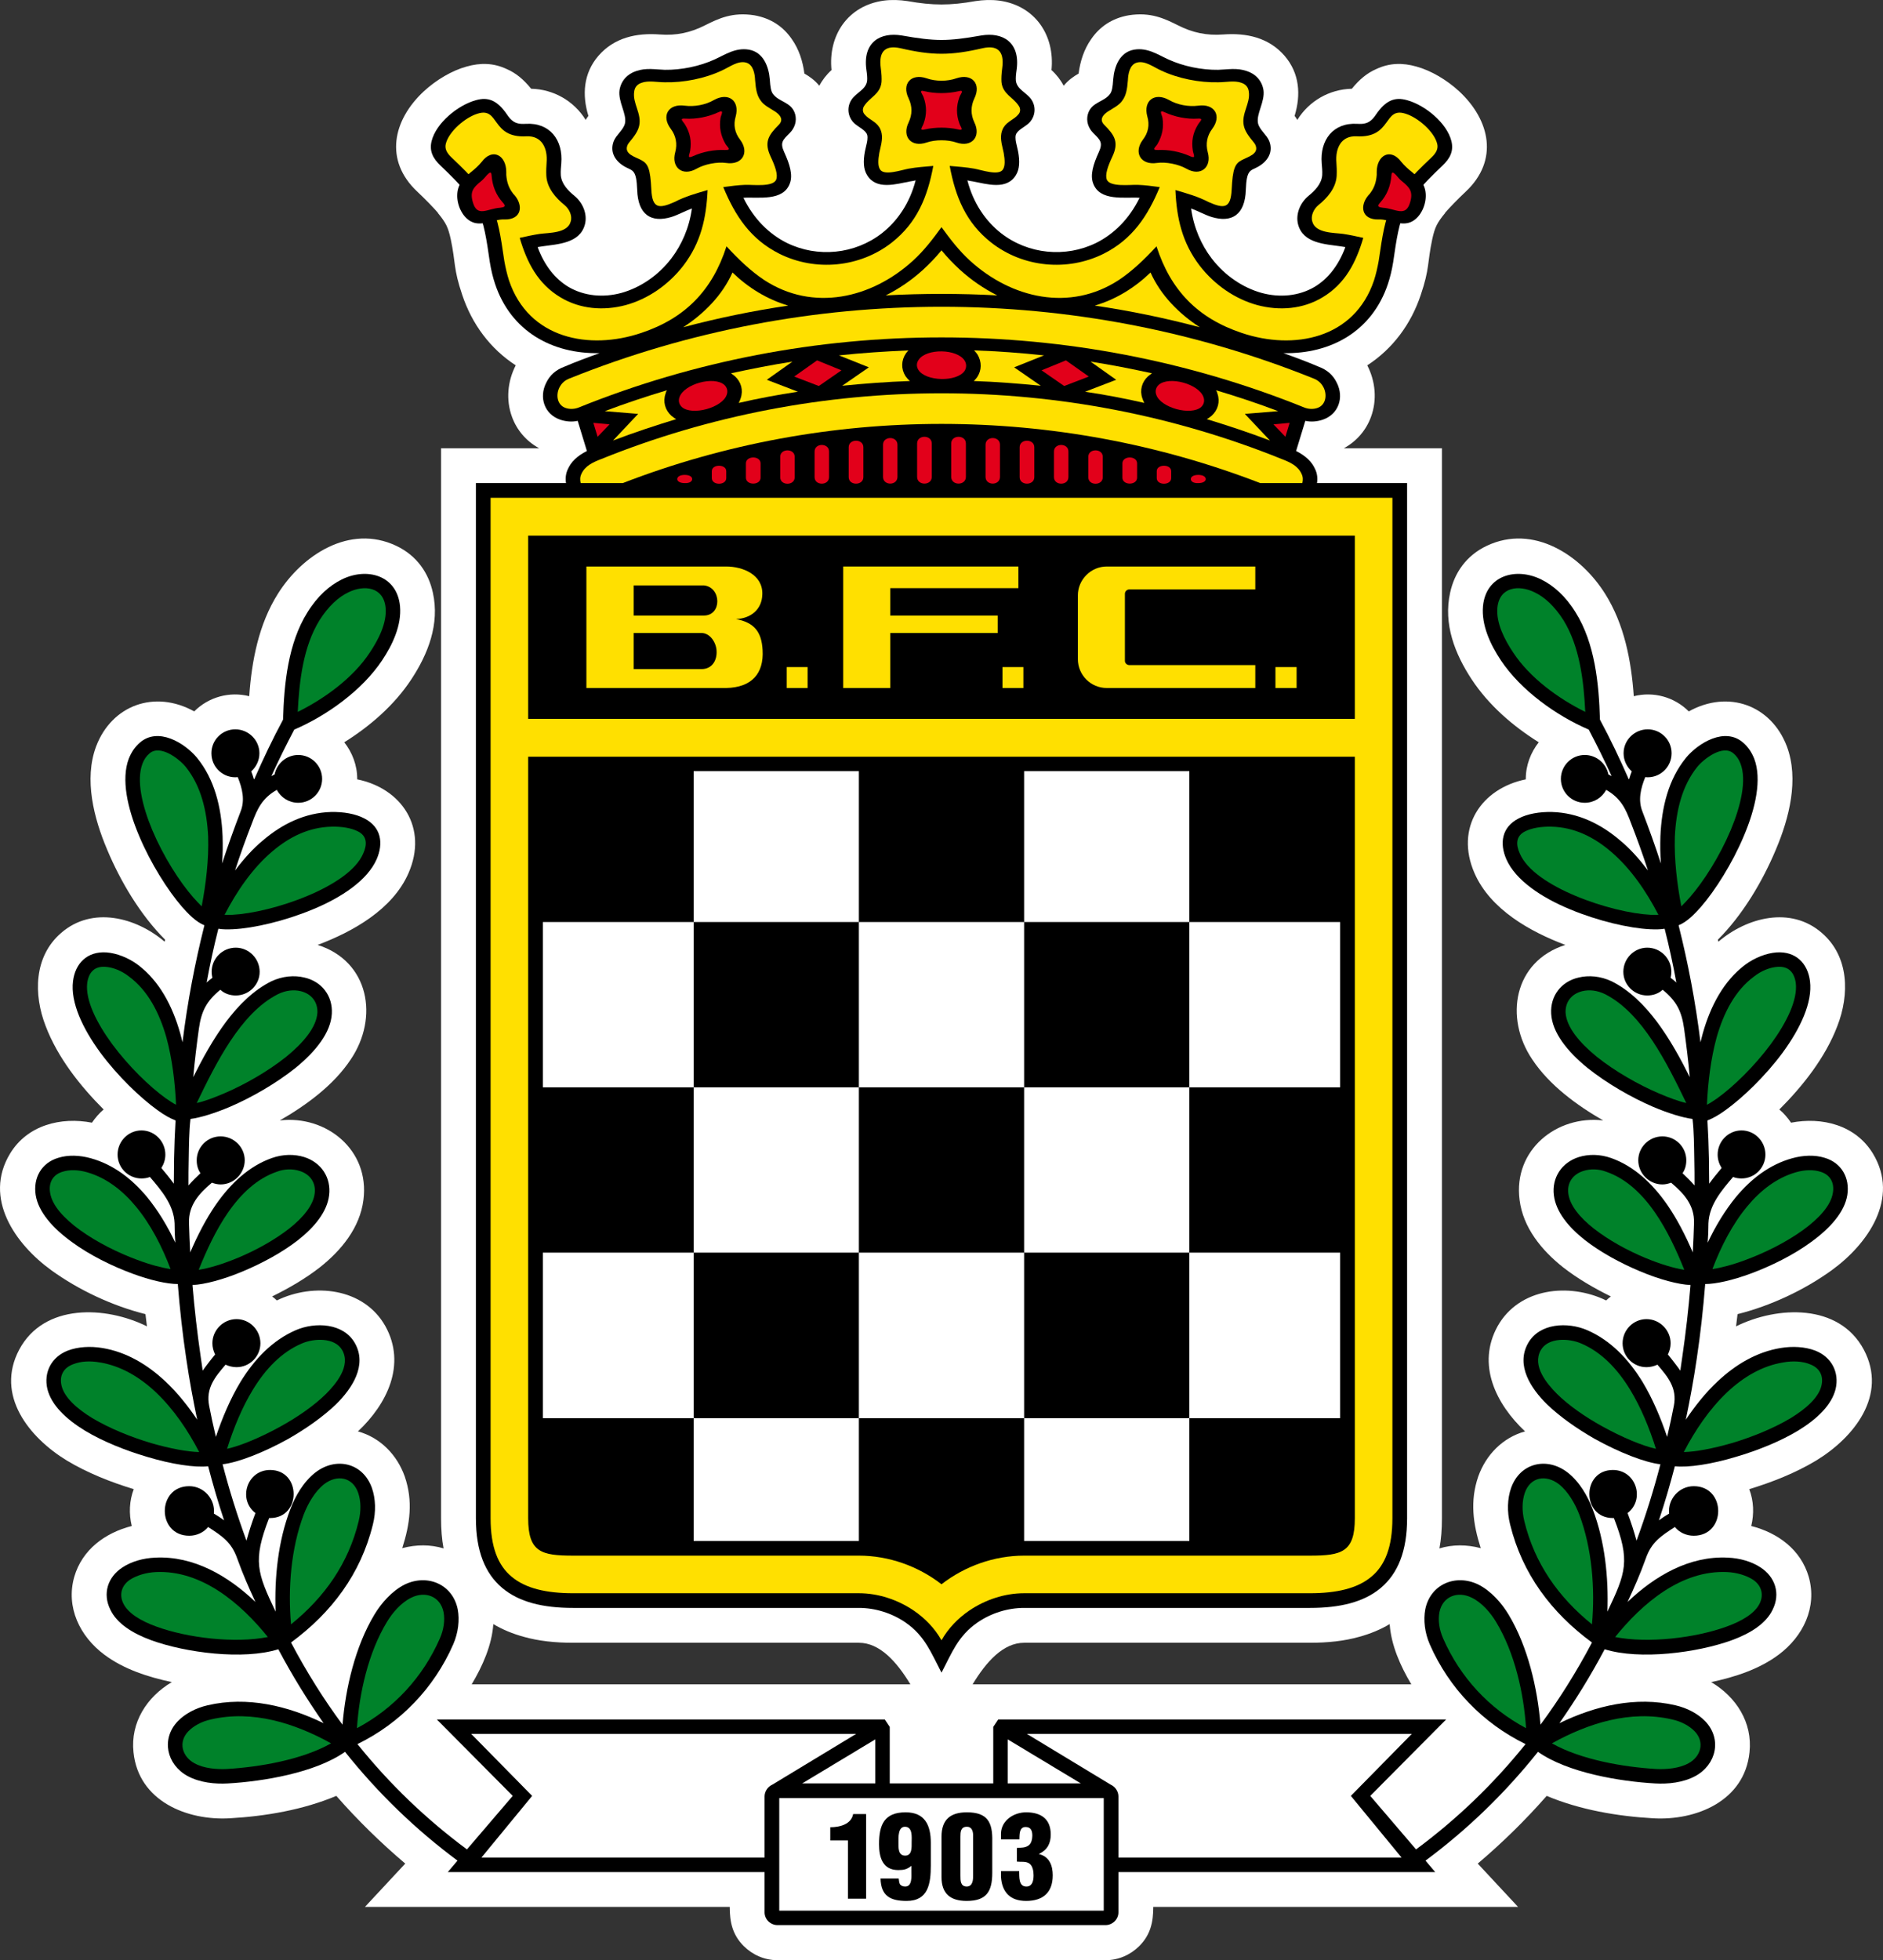 <?xml version="1.0" encoding="utf-8"?>
<!-- Generator: Adobe Illustrator 13.0.2, SVG Export Plug-In . SVG Version: 6.00 Build 14948)  -->
<!DOCTYPE svg PUBLIC "-//W3C//DTD SVG 1.0//EN" "http://www.w3.org/TR/2001/REC-SVG-20010904/DTD/svg10.dtd">
<svg version="1.0" id="Ebene_1" xmlns="http://www.w3.org/2000/svg" xmlns:xlink="http://www.w3.org/1999/xlink" x="0px" y="0px"
	 width="544.822px" height="566.889px" viewBox="0 0 544.822 566.889" enable-background="new 0 0 544.822 566.889"
	 xml:space="preserve">
<rect x="0" y="0" width="544.822" height="566.889" fill="#333333" stroke="none"/>
<path fill="#FFFFFF" d="M224.963,566.889c-3.816,0-7.272-1.584-9.792-4.104c-3.24-3.24-4.032-6.912-4.032-11.304H105.587
	l11.664-12.528c-7.128-6.048-13.824-12.6-19.944-19.584c-9.576,4.032-20.52,5.904-30.816,6.48
	c-12.384,0.72-26.424-4.968-27.864-19.08c-0.936-8.64,3.888-16.056,11.088-20.304c-6.768-1.44-13.824-3.672-19.512-7.92
	c-7.056-5.256-11.232-13.68-8.712-22.536c2.304-7.92,9-12.744,16.632-14.688c-0.864-3.528-0.72-7.272,0.576-10.656
	c-6.624-2.016-13.392-4.68-19.368-8.28c-10.872-6.624-20.808-18.864-13.752-32.112c7.2-13.392,24.984-12.6,36.936-6.696
	c-0.144-1.224-0.288-2.376-0.432-3.528c-9.504-2.376-19.224-6.912-27.216-12.672c-10.44-7.56-19.8-20.808-11.952-33.768
	c5.04-8.28,14.76-10.656,23.688-8.928c0.936-1.368,2.088-2.736,3.384-3.816c-6.84-6.84-13.32-15.048-16.776-24.12
	c-3.528-9.072-3.456-20.088,4.464-26.928c9-7.848,21.672-4.536,29.952,2.52c0.072-0.144,0.072-0.36,0.144-0.576
	c-7.128-7.128-12.888-16.776-16.776-26.064c-3.816-9-6.768-20.304-3.168-29.88c4.536-11.88,16.92-16.416,28.368-10.08
	c4.176-4.176,10.224-5.832,15.912-4.392c0.72-10.224,2.736-20.808,8.28-29.592c6.984-11.16,20.736-20.304,34.272-13.896
	c6.048,2.88,9.36,7.92,10.584,13.536c2.016,9.072-1.368,17.712-6.264,25.128s-11.88,13.464-19.368,18.144
	c2.304,2.952,3.744,6.624,3.744,10.584c0,0.072,0,0.144,0,0.144c12.816,2.592,20.592,13.968,14.832,27.144
	c-4.608,10.512-16.128,16.92-26.28,20.736c14.976,4.752,17.712,21.096,9.576,33.12c-4.968,7.488-12.888,13.248-20.52,17.64
	c13.392-1.584,26.064,8.496,24.192,22.968c-1.008,8.064-6.408,14.616-12.6,19.512c-4.248,3.312-9,6.048-13.824,8.424
	c0.504,0.36,0.936,0.72,1.368,1.152c10.656-5.184,25.128-3.672,31.392,7.416c6.192,11.16,0.432,22.608-7.92,30.456
	c6.48,1.8,11.304,6.768,13.536,13.032c2.448,7.128,1.512,13.752-0.72,20.736c4.032-1.08,8.208-1.08,11.952,0.072
	c-0.504-2.664-0.72-5.544-0.72-8.712V129.634h28.368c-3.816-2.088-6.48-5.328-7.848-9.072c-1.8-4.896-1.296-10.296,1.08-14.904
	c-7.416-4.824-12.672-11.952-15.48-20.376c-2.592-7.632-1.872-9.288-3.312-16.056c-0.36-1.656-0.72-2.952-1.296-4.104
	c-0.504-1.008-1.296-2.16-2.448-3.528h0.072c-1.512-1.728-3.456-3.744-6.12-6.264c-9.432-8.928-7.056-20.52,2.016-28.944
	c3.6-3.312,8.136-5.976,12.312-7.128c4.032-1.152,7.848-1.08,11.664,0.72c2.664,1.152,4.896,3.024,7.056,5.688
	c6.48,0.144,12.384,3.528,15.768,9c0.288-0.432,0.504-0.792,0.792-1.152c-1.872-6.12-1.44-12.312,2.88-17.352
	c4.608-5.328,11.088-6.696,17.784-6.192c4.752,0.36,8.856-0.504,13.104-2.664c3.888-1.944,7.92-3.888,14.256-2.88
	c4.896,0.864,8.424,3.384,10.8,6.84c2.16,3.024,3.24,6.624,3.672,10.008c1.512,0.864,3.024,1.944,4.32,3.528
	c0.864-1.656,2.088-3.24,3.528-4.536c-1.008-10.008,4.68-18.648,15.12-20.088c2.232-0.288,4.608-0.216,6.912,0.144
	c7.272,1.296,12.312,1.296,19.584,0c2.304-0.36,4.68-0.432,6.912-0.144c10.44,1.44,16.128,10.08,15.12,20.088
	c1.44,1.296,2.664,2.88,3.528,4.536c1.296-1.584,2.808-2.664,4.32-3.528c0.432-3.384,1.512-6.984,3.672-10.008
	c2.376-3.456,5.904-5.976,10.8-6.84c6.336-1.008,10.368,0.936,14.256,2.88c4.248,2.16,8.352,3.024,13.104,2.664
	c6.696-0.504,13.176,0.864,17.784,6.192c4.32,5.04,4.752,11.232,2.88,17.352c0.288,0.36,0.504,0.72,0.792,1.152
	c3.384-5.472,9.288-8.856,15.768-9c2.16-2.664,4.392-4.536,7.056-5.688c3.816-1.8,7.632-1.872,11.664-0.72
	c4.176,1.152,8.712,3.816,12.312,7.128c9.072,8.424,11.448,20.016,2.016,28.944c-2.664,2.52-4.608,4.536-6.12,6.264h0.072
	c-1.152,1.368-1.944,2.52-2.448,3.528c-0.576,1.152-0.936,2.448-1.296,4.104c-1.44,6.768-0.72,8.424-3.312,16.056
	c-2.808,8.424-8.064,15.552-15.48,20.376c2.376,4.608,2.88,10.008,1.08,14.904c-1.368,3.744-4.032,6.984-7.848,9.072h28.368V439.09
	c0,3.168-0.216,6.048-0.72,8.712c3.744-1.152,7.92-1.152,11.952-0.072c-2.232-6.984-3.168-13.608-0.72-20.736
	c2.232-6.264,7.056-11.232,13.536-13.032c-8.352-7.848-14.112-19.296-7.92-30.456c6.264-11.088,20.736-12.6,31.392-7.416
	c0.432-0.432,0.864-0.792,1.368-1.152c-4.824-2.376-9.576-5.112-13.824-8.424c-6.192-4.896-11.592-11.448-12.6-19.512
	c-1.872-14.472,10.8-24.552,24.192-22.968c-7.632-4.392-15.552-10.152-20.52-17.64c-8.136-12.024-5.4-28.368,9.576-33.12
	c-10.152-3.816-21.672-10.224-26.28-20.736c-5.76-13.176,2.016-24.552,14.832-27.144c0,0,0-0.072,0-0.144
	c0-3.96,1.44-7.632,3.744-10.584c-7.488-4.68-14.472-10.728-19.368-18.144s-8.28-16.056-6.264-25.128
	c1.224-5.616,4.536-10.656,10.584-13.536c13.536-6.408,27.288,2.736,34.272,13.896c5.544,8.784,7.56,19.368,8.28,29.592
	c5.688-1.44,11.736,0.216,15.912,4.392c11.448-6.336,23.832-1.8,28.368,10.08c3.6,9.576,0.648,20.88-3.168,29.88
	c-3.888,9.288-9.648,18.936-16.776,26.064c0.072,0.216,0.072,0.432,0.144,0.576c8.28-7.056,20.952-10.368,29.952-2.52
	c7.92,6.84,7.992,17.856,4.464,26.928c-3.456,9.072-9.936,17.28-16.776,24.12c1.296,1.08,2.448,2.448,3.384,3.816
	c8.928-1.728,18.648,0.648,23.688,8.928c7.848,12.96-1.512,26.208-11.952,33.768c-7.992,5.76-17.712,10.296-27.216,12.672
	c-0.144,1.152-0.288,2.304-0.432,3.528c11.952-5.904,29.736-6.696,36.936,6.696c7.056,13.248-2.88,25.488-13.752,32.112
	c-5.976,3.6-12.744,6.264-19.368,8.28c1.296,3.384,1.44,7.128,0.576,10.656c7.632,1.944,14.328,6.768,16.632,14.688
	c2.52,8.856-1.656,17.28-8.712,22.536c-5.688,4.248-12.744,6.48-19.512,7.92c7.2,4.248,12.024,11.664,11.088,20.304
	c-1.44,14.112-15.48,19.8-27.864,19.08c-10.296-0.576-21.24-2.448-30.816-6.48c-6.12,6.984-12.816,13.536-19.944,19.584
	l11.664,12.528H333.683c0,4.392-0.792,8.064-4.032,11.304c-2.52,2.52-5.976,4.104-9.792,4.104H224.963L224.963,566.889z
	 M142.739,469.69c-0.432,6.12-3.096,12.096-6.264,17.424h126.936c-3.96-6.552-8.856-12.024-14.904-12.024h-82.728
	c-5.184,0-9.936-0.504-14.256-1.728C148.355,472.498,145.403,471.274,142.739,469.69L142.739,469.69z M281.411,487.114h126.936
	c-3.168-5.328-5.832-11.304-6.264-17.424c-2.664,1.584-5.616,2.808-8.784,3.672c-4.32,1.224-9.072,1.728-14.256,1.728h-82.728
	C290.267,475.09,285.371,480.562,281.411,487.114z"/>
<path d="M257.435,515.77v-16.344l-1.44-2.16h-129.6l21.96,22.104l-13.248,15.48c-11.664-8.64-22.248-18.72-31.68-30.456
	c12.384-6.048,22.176-16.2,27.72-28.872c1.44-3.312,1.872-6.984,1.296-10.08c-1.44-7.272-8.784-10.368-15.336-7.2
	c-3.744,1.872-6.84,5.472-8.784,8.712c-5.544,9.216-8.352,21.24-9.216,31.824c-5.4-7.272-10.368-15.192-14.904-23.76
	c11.736-8.64,20.16-19.8,23.688-34.128c0.936-3.744,0.792-7.488-0.288-10.584c-2.592-7.272-10.368-9.072-16.344-4.464
	c-3.456,2.664-5.904,6.984-7.272,10.656c-3.528,9.216-4.608,19.728-4.248,29.592c-5.328-11.232-6.696-14.688-1.872-27.072
	c0.072,0,0.144,0,0.288,0c9.072,0,9.072-13.896,0-13.896c-6.768,0-9.36,8.568-4.248,12.456c-1.008,2.664-1.872,5.328-2.592,7.992
	c-2.664-7.272-4.968-14.616-6.912-22.104c4.464-0.504,11.88-3.384,19.008-7.344c5.04-2.88,10.008-6.336,13.824-10.008
	c4.608-4.536,9.072-11.232,5.472-17.64c-3.312-5.904-11.52-6.192-17.064-3.816c-6.84,2.952-12.024,8.424-16.056,14.976
	c-2.952,4.896-5.256,10.368-7.128,15.912c-0.72-3.024-1.368-5.976-1.944-9c-1.008-5.112,1.728-8.352,4.752-11.88
	c0.936,0.432,2.016,0.72,3.168,0.72c3.816,0,6.912-3.096,6.912-6.912c0-3.816-3.096-6.984-6.912-6.984s-6.984,3.168-6.984,6.984
	c0,1.152,0.288,2.232,0.792,3.24c-0.648,0.792-1.296,1.584-1.944,2.448c-0.576,0.72-1.08,1.44-1.656,2.232
	c-0.216-1.368-0.36-2.736-0.576-4.032c-1.008-6.912-1.8-13.824-2.376-20.736c3.456-0.144,9-1.584,14.76-4.032
	c5.472-2.304,11.232-5.4,15.84-9c4.824-3.816,8.352-8.208,8.928-12.888c0.648-5.112-2.232-9.504-7.2-11.088
	c-2.808-0.864-6.12-0.864-9.36,0.288c-6.552,2.304-11.88,7.272-16.2,13.464c-2.88,4.176-5.328,8.928-7.416,13.824
	c-0.144-2.808-0.288-5.616-0.36-8.496c-0.144-5.184,2.88-8.496,6.624-11.664c0.792,0.288,1.656,0.504,2.52,0.504
	c3.816,0,6.984-3.168,6.984-6.984c0-3.816-3.168-6.912-6.984-6.912c-3.816,0-6.912,3.096-6.912,6.912c0,1.44,0.36,2.664,1.08,3.744
	c-1.224,1.152-2.376,2.304-3.456,3.528c0-2.592,0-5.184,0.072-7.776c0.072-3.816,0.072-7.704,0.504-11.448
	c2.808-0.36,7.056-1.656,11.448-3.528c6.192-2.664,13.248-6.696,18.936-11.232c5.832-4.752,10.224-10.224,10.512-15.696
	c0.288-5.112-2.88-9.288-7.92-10.44c-2.952-0.72-6.336-0.432-9.576,1.08c-10.224,5.112-17.208,16.92-22.608,27.72
	c0.432-4.752,1.008-9.432,1.656-14.112c0.72-5.04,2.232-7.92,6.192-11.16c1.152,1.08,2.736,1.656,4.464,1.656
	c3.816,0,6.912-3.096,6.912-6.84c0-3.816-3.096-6.984-6.912-6.984c-3.888,0-6.984,3.168-6.984,6.984
	c0,0.576,0.072,1.152,0.216,1.728c-0.576,0.432-1.152,0.864-1.656,1.368c0.936-5.184,2.088-10.44,3.384-15.552
	c1.224,0.216,2.664,0.216,4.248,0.144c5.976-0.288,14.976-2.376,23.112-5.76c8.352-3.456,15.768-8.424,18.432-14.472
	c2.016-4.608,1.368-9.288-3.528-11.808c-2.592-1.368-6.12-1.944-9.648-1.872c-7.56,0.216-14.184,3.456-19.8,8.28
	c-2.952,2.448-5.544,5.4-7.992,8.64c1.512-4.68,3.168-9.216,4.896-13.68c1.584-4.248,2.952-7.2,7.2-9.648
	c1.152,2.232,3.528,3.744,6.192,3.744c3.816,0,6.912-3.096,6.912-6.912s-3.096-6.912-6.912-6.912c-3.384,0-6.192,2.448-6.84,5.616
	c-0.288,0.144-0.576,0.288-0.936,0.504c2.088-4.608,4.32-9.072,6.624-13.464c9.432-4.032,19.656-11.376,25.416-20.016
	c3.024-4.536,5.688-10.152,5.184-15.696c-0.864-8.928-9.576-11.304-16.848-7.704c-3.528,1.728-7.056,4.824-9.936,9.504
	c-5.616,8.928-6.768,20.736-7.056,31.032c-3.024,5.616-5.76,11.376-8.352,17.28c-0.072-0.072-0.072-0.144-0.144-0.216
	c-0.216-0.72-0.432-1.44-0.72-2.088c1.44-1.296,2.376-3.168,2.376-5.256c0-3.816-3.168-6.912-6.984-6.912
	c-3.816,0-6.912,3.096-6.912,6.912c0,4.176,3.6,7.344,7.632,6.912c1.296,3.24,2.16,6.624,0.792,10.008
	c-1.872,4.896-3.672,9.864-5.328,14.976c0.216-2.664,0.216-5.328,0.144-7.92c-0.36-8.352-2.304-16.416-7.416-22.68
	c-3.6-4.32-11.232-8.928-16.488-4.392c-1.512,1.296-2.52,2.88-3.24,4.68c-2.232,5.904-0.432,14.256,3.024,22.392
	c3.312,7.848,8.208,15.624,12.384,20.448c1.656,1.872,4.032,4.392,6.48,5.328c-2.736,10.872-4.896,22.104-6.336,33.84
	c-0.216-0.864-0.432-1.728-0.648-2.52c-2.232-7.92-5.976-15.12-12.24-19.872c-2.808-2.088-6.192-3.384-9.144-3.6
	c-5.544-0.36-9,3.168-9.648,8.28c-0.792,6.192,2.808,13.752,7.92,20.736c4.968,6.696,11.448,12.96,16.56,16.632
	c1.872,1.368,3.672,2.376,5.184,2.952c-0.216,3.6-0.36,7.272-0.432,10.944c0,2.448-0.072,4.896-0.072,7.344
	c-1.152-1.584-2.376-3.096-3.6-4.536c0.72-1.152,1.152-2.448,1.152-3.888c0-3.816-3.096-6.984-6.912-6.984
	c-3.816,0-6.912,3.168-6.912,6.984s3.096,6.912,6.912,6.912c0.864,0,1.728-0.144,2.448-0.432c3.312,3.888,6.912,8.064,7.128,13.392
	c0,1.872,0.072,3.744,0.216,5.616c-2.232-4.752-4.968-9.288-8.208-13.248c-4.392-5.256-9.72-9.36-16.2-11.16
	c-3.312-0.936-6.696-1.008-9.432-0.144c-4.896,1.44-7.344,5.832-6.552,10.8c0.792,4.896,4.968,9.576,10.44,13.536
	c5.184,3.816,11.664,6.984,17.496,9.144c5.256,1.944,10.08,3.024,13.176,3.024c0.576,7.2,1.368,14.4,2.448,21.6
	c0.864,5.904,1.944,11.808,3.168,17.64c-2.664-3.96-5.688-7.776-9.144-11.016c-5.184-4.896-11.304-8.568-18.288-9.72
	c-3.528-0.576-7.056-0.36-9.936,0.72c-4.752,1.8-7.128,6.264-5.976,11.16c1.152,4.608,5.328,8.64,10.872,12.024
	c5.256,3.168,11.808,5.76,17.928,7.56c7.128,2.16,13.896,3.168,17.712,2.736c1.368,5.256,2.88,10.44,4.608,15.624
	c-1.008-0.72-1.944-1.368-2.952-1.944c0.432-4.176-2.88-7.92-7.128-7.92c-9.432,0-9.432,14.328,0,14.328
	c2.16,0,4.176-0.936,5.472-2.52c4.104,2.664,6.768,4.392,8.424,9.144c1.656,4.608,3.384,8.496,5.256,12.528
	c-7.848-7.488-17.856-13.392-29.016-12.816c-3.528,0.144-6.912,1.152-9.432,2.808c-4.32,2.808-5.832,7.632-3.528,12.24
	c1.872,3.96,6.336,6.84,11.88,8.856c9.936,3.6,26.568,5.76,36.72,2.592c4.032,7.632,8.424,14.688,13.104,21.384
	c-10.368-5.04-22.104-7.848-33.552-5.184c-3.456,0.792-6.552,2.448-8.64,4.608c-4.896,5.112-3.24,12.528,2.808,15.84
	c3.528,1.944,8.064,2.376,11.664,2.16c10.224-0.576,25.344-3.096,33.912-9.144c9.648,12.096,20.52,22.536,32.544,31.464
	l-2.808,3.312h91.656v11.664c0,2.016,1.728,3.672,3.744,3.672h94.896c2.016,0,3.744-1.656,3.744-3.672v-11.664h91.656l-2.808-3.312
	c12.024-8.928,22.896-19.368,32.544-31.464c8.568,6.048,23.688,8.568,33.912,9.144c3.6,0.216,8.136-0.216,11.664-2.16
	c6.048-3.312,7.704-10.728,2.808-15.84c-2.088-2.16-5.184-3.816-8.64-4.608c-11.448-2.664-23.184,0.144-33.552,5.184
	c4.68-6.696,9.072-13.752,13.104-21.384c10.152,3.168,26.784,1.008,36.72-2.592c5.544-2.016,10.008-4.896,11.88-8.856
	c2.304-4.608,0.792-9.432-3.528-12.24c-2.52-1.656-5.904-2.664-9.432-2.808c-11.16-0.576-21.168,5.328-29.016,12.816
	c1.872-4.032,3.6-7.92,5.256-12.528c1.656-4.752,4.32-6.48,8.424-9.144c1.296,1.584,3.312,2.52,5.472,2.52
	c9.432,0,9.432-14.328,0-14.328c-4.248,0-7.56,3.744-7.128,7.92c-1.008,0.576-1.944,1.224-2.952,1.944
	c1.728-5.184,3.24-10.368,4.608-15.624c3.816,0.432,10.584-0.576,17.712-2.736c6.12-1.8,12.672-4.392,17.928-7.56
	c5.544-3.384,9.72-7.416,10.872-12.024c1.152-4.896-1.224-9.36-5.976-11.16c-2.88-1.08-6.408-1.296-9.936-0.72
	c-6.984,1.152-13.104,4.824-18.288,9.72c-3.456,3.24-6.48,7.056-9.144,11.016c1.224-5.832,2.304-11.736,3.168-17.64
	c1.08-7.2,1.872-14.4,2.448-21.6c3.096,0,7.92-1.08,13.176-3.024c5.832-2.16,12.313-5.328,17.496-9.144
	c5.472-3.96,9.648-8.64,10.44-13.536c0.792-4.968-1.656-9.36-6.552-10.8c-2.736-0.864-6.12-0.792-9.432,0.144
	c-6.48,1.8-11.808,5.904-16.2,11.16c-3.24,3.96-5.976,8.496-8.208,13.248c0.144-1.872,0.216-3.744,0.216-5.616
	c0.216-5.328,3.816-9.504,7.128-13.392c0.72,0.288,1.584,0.432,2.448,0.432c3.816,0,6.912-3.096,6.912-6.912
	s-3.096-6.984-6.912-6.984s-6.912,3.168-6.912,6.984c0,1.44,0.432,2.736,1.152,3.888c-1.224,1.44-2.448,2.952-3.6,4.536
	c0-2.448-0.072-4.896-0.072-7.344c-0.072-3.672-0.216-7.344-0.432-10.944c1.512-0.576,3.312-1.584,5.184-2.952
	c5.112-3.672,11.592-9.936,16.56-16.632c5.112-6.984,8.712-14.544,7.92-20.736c-0.648-5.112-4.104-8.64-9.648-8.28
	c-2.952,0.216-6.336,1.512-9.144,3.6c-6.264,4.752-10.008,11.952-12.24,19.872c-0.216,0.792-0.432,1.656-0.648,2.52
	c-1.44-11.736-3.6-22.968-6.336-33.84c2.448-0.936,4.824-3.456,6.48-5.328c4.176-4.824,9.072-12.6,12.384-20.448
	c3.456-8.136,5.256-16.488,3.024-22.392c-0.72-1.8-1.728-3.384-3.24-4.68c-5.256-4.536-12.888,0.072-16.488,4.392
	c-5.112,6.264-7.056,14.328-7.416,22.68c-0.072,2.592-0.072,5.256,0.144,7.92c-1.656-5.112-3.456-10.08-5.328-14.976
	c-1.368-3.384-0.504-6.768,0.792-10.008c4.032,0.432,7.632-2.736,7.632-6.912c0-3.816-3.096-6.912-6.912-6.912
	s-6.984,3.096-6.984,6.912c0,2.088,0.936,3.96,2.376,5.256c-0.288,0.648-0.504,1.368-0.72,2.088
	c-0.072,0.072-0.072,0.144-0.144,0.216c-2.592-5.904-5.328-11.664-8.352-17.28c-0.288-10.296-1.44-22.104-7.056-31.032
	c-2.88-4.68-6.408-7.776-9.936-9.504c-7.272-3.6-15.984-1.224-16.848,7.704c-0.504,5.544,2.16,11.16,5.184,15.696
	c5.76,8.64,15.984,15.984,25.416,20.016c2.304,4.392,4.536,8.856,6.624,13.464c-0.36-0.216-0.648-0.36-0.936-0.504
	c-0.648-3.168-3.456-5.616-6.84-5.616c-3.816,0-6.912,3.096-6.912,6.912s3.096,6.912,6.912,6.912c2.664,0,5.04-1.512,6.192-3.744
	c4.248,2.448,5.616,5.4,7.2,9.648c1.728,4.464,3.384,9,4.896,13.68c-2.448-3.24-5.04-6.192-7.992-8.64
	c-5.616-4.824-12.24-8.064-19.8-8.28c-3.528-0.072-7.056,0.504-9.648,1.872c-4.896,2.52-5.544,7.2-3.528,11.808
	c2.664,6.048,10.08,11.016,18.432,14.472c8.136,3.384,17.136,5.472,23.112,5.76c1.584,0.072,3.024,0.072,4.248-0.144
	c1.296,5.112,2.448,10.368,3.384,15.552c-0.504-0.504-1.08-0.936-1.656-1.368c0.144-0.576,0.216-1.152,0.216-1.728
	c0-3.816-3.096-6.984-6.984-6.984c-3.816,0-6.912,3.168-6.912,6.984c0,3.744,3.096,6.84,6.912,6.84c1.728,0,3.312-0.576,4.464-1.656
	c3.96,3.24,5.472,6.12,6.192,11.16c0.648,4.68,1.224,9.36,1.656,14.112c-5.4-10.8-12.384-22.608-22.608-27.72
	c-3.24-1.512-6.624-1.8-9.576-1.08c-5.04,1.152-8.208,5.328-7.92,10.44c0.288,5.472,4.68,10.944,10.512,15.696
	c5.688,4.536,12.744,8.568,18.936,11.232c4.392,1.872,8.64,3.168,11.448,3.528c0.432,3.744,0.432,7.632,0.504,11.448
	c0.072,2.592,0.072,5.184,0.072,7.776c-1.08-1.224-2.232-2.376-3.456-3.528c0.72-1.08,1.08-2.304,1.08-3.744
	c0-3.816-3.096-6.912-6.912-6.912c-3.816,0-6.984,3.096-6.984,6.912c0,3.816,3.168,6.984,6.984,6.984
	c0.864,0,1.728-0.216,2.52-0.504c3.744,3.168,6.768,6.48,6.624,11.664c-0.072,2.88-0.216,5.688-0.36,8.496
	c-2.088-4.896-4.536-9.648-7.416-13.824c-4.32-6.192-9.648-11.16-16.2-13.464c-3.24-1.152-6.552-1.152-9.36-0.288
	c-4.968,1.584-7.848,5.976-7.2,11.088c0.576,4.68,4.104,9.072,8.928,12.888c4.608,3.6,10.368,6.696,15.84,9
	c5.76,2.448,11.304,3.888,14.76,4.032c-0.576,6.912-1.368,13.824-2.376,20.736c-0.216,1.296-0.36,2.664-0.576,4.032
	c-0.576-0.792-1.08-1.512-1.656-2.232c-0.648-0.864-1.296-1.656-1.944-2.448c0.504-1.008,0.792-2.088,0.792-3.24
	c0-3.816-3.168-6.984-6.984-6.984c-3.816,0-6.912,3.168-6.912,6.984c0,3.816,3.096,6.912,6.912,6.912
	c1.152,0,2.232-0.288,3.168-0.72c3.024,3.528,5.76,6.768,4.752,11.88c-0.576,3.024-1.224,5.976-1.944,9
	c-1.872-5.544-4.176-11.016-7.128-15.912c-4.032-6.552-9.216-12.024-16.056-14.976c-5.544-2.376-13.752-2.088-17.064,3.816
	c-3.6,6.408,0.864,13.104,5.472,17.64c3.816,3.672,8.784,7.128,13.824,10.008c7.128,3.96,14.544,6.84,19.008,7.344
	c-1.944,7.488-4.248,14.832-6.912,22.104c-0.72-2.664-1.584-5.328-2.592-7.992c5.112-3.888,2.52-12.456-4.248-12.456
	c-9.072,0-9.072,13.896,0,13.896c0.144,0,0.216,0,0.288,0c4.824,12.384,3.456,15.84-1.872,27.072
	c0.36-9.864-0.72-20.376-4.248-29.592c-1.368-3.672-3.816-7.992-7.272-10.656c-5.976-4.608-13.752-2.808-16.344,4.464
	c-1.08,3.096-1.224,6.84-0.288,10.584c3.528,14.328,11.952,25.488,23.688,34.128c-4.536,8.568-9.504,16.488-14.904,23.76
	c-0.864-10.584-3.672-22.608-9.216-31.824c-1.944-3.24-5.04-6.84-8.784-8.712c-6.552-3.168-13.896-0.072-15.336,7.2
	c-0.576,3.096-0.144,6.768,1.296,10.08c5.544,12.672,15.336,22.824,27.72,28.872c-9.432,11.736-20.016,21.816-31.68,30.456
	l-13.248-15.48l21.96-22.104h-129.6l-1.44,2.16v16.344H257.435z"/>
<path fill="#FFFFFF" d="M221.219,537.226v-17.712c0-1.44,0.936-2.808,2.232-3.384l24.264-14.688H136.331l17.64,17.928
	l-14.688,17.856H221.219z"/>
<path fill="#FFFFFF" d="M323.603,537.226v-17.712c0-1.44-0.936-2.808-2.232-3.384l-24.264-14.688h111.384l-17.64,17.928
	l14.688,17.856H323.603z"/>
<rect x="225.467" y="520.018" fill="#FFFFFF" width="93.888" height="32.544"/>
<path d="M272.411,483.73c-2.952-5.616-4.752-10.584-10.368-14.472c-3.96-2.736-8.784-4.248-13.536-4.248h-82.728
	c-8.64,0-15.552-1.656-20.448-5.76c-4.968-4.176-7.632-10.656-7.632-20.16V139.714h26.064c-0.216-1.368-0.072-2.808,0.576-4.104
	c0.864-1.944,2.592-3.744,5.472-5.184l-2.664-8.712c-1.656,0.36-3.456,0.216-5.112-0.36c-4.536-1.584-6.12-6.408-4.032-10.584
	c1.08-2.304,2.88-3.816,5.184-4.68c3.384-1.44,6.84-2.736,10.296-3.96c-13.824,0.288-25.704-6.408-30.24-20.016
	c-0.648-1.944-1.152-4.032-1.512-6.264l0,0c-1.008-6.984-1.656-11.232-3.456-15.048c-1.8-3.744-4.896-7.272-10.728-12.816
	c-2.304-2.16-3.384-4.32-2.664-7.2c1.296-5.184,7.56-10.368,12.816-11.808c3.528-1.008,6.192,0,9.072,4.248l0,0
	c1.8,2.736,3.6,2.664,5.328,2.592c6.984-0.432,10.872,4.68,10.296,11.448c-0.072,1.008-0.216,2.088-0.144,3.384l0,0
	c0.216,2.592,2.16,4.536,4.032,6.048c2.304,1.944,3.744,5.184,2.952,8.208c-1.44,5.472-7.776,5.688-12.312,6.336
	c-0.432,0.072-0.864,0.144-1.368,0.216c2.016,5.472,5.184,9.288,8.928,11.52c4.536,2.664,10.08,3.168,15.336,1.728
	c5.4-1.512,10.584-4.968,14.4-9.936c3.024-3.96,5.184-8.856,5.976-14.472c-2.016,0.72-3.888,1.8-5.904,2.448
	c-5.904,1.8-9.72-0.648-9.936-7.848c-0.216-5.76-1.224-5.472-3.312-6.552c-2.88-1.512-4.752-4.248-3.456-7.56
	c0.72-1.8,2.808-3.24,3.24-5.112c0.576-2.736-2.016-6.192-1.584-9.576c0.432-2.736,2.232-4.68,4.824-5.544
	c2.952-1.008,5.544-0.432,8.28-0.36c4.752,0.072,10.08-1.008,14.472-3.024c3.024-1.368,5.976-3.456,9.864-2.808
	c4.176,0.72,5.76,4.896,6.048,8.64c0.144,2.232,0.36,3.384,0.864,4.104c1.8,2.52,5.472,2.304,6.48,5.976
	c0.504,1.872-0.072,3.888-1.584,5.4c-2.016,2.016-2.88,2.736-1.584,5.544c1.584,3.456,2.52,6.552,1.656,8.928
	c-1.872,5.4-9.216,3.96-13.464,4.248c3.024,6.192,7.488,10.512,12.528,13.032c8.928,4.392,19.728,3.312,27.576-2.808
	c4.392-3.456,7.992-8.568,9.72-15.264c-0.504,0.144-1.008,0.216-1.512,0.288c-4.176,0.792-9.864,2.592-12.528-1.8
	c-1.08-1.728-1.152-4.032-0.648-6.768c0.216-1.368,1.224-4.032,0.504-5.256c-0.792-1.368-2.88-2.088-3.96-3.384
	c-1.584-1.872-1.728-4.464-0.36-6.48c1.296-1.944,4.176-2.88,4.464-5.4c0.072-0.792,0-1.8-0.216-3.24
	c-1.08-7.992,4.104-10.872,10.224-9.864c9.792,1.728,13.248,1.728,23.04,0c6.12-1.008,11.304,1.872,10.224,9.864
	c-0.216,1.44-0.288,2.448-0.216,3.24c0.288,2.52,3.168,3.456,4.464,5.4c1.368,2.016,1.224,4.608-0.36,6.48
	c-1.08,1.296-3.168,2.016-3.96,3.384c-0.72,1.224,0.288,3.888,0.504,5.256c0.504,2.736,0.432,5.04-0.648,6.768
	c-2.664,4.392-8.352,2.592-12.528,1.8c-0.504-0.072-1.008-0.144-1.512-0.288c1.728,6.696,5.328,11.808,9.72,15.264
	c7.848,6.12,18.648,7.2,27.576,2.808c5.04-2.52,9.504-6.84,12.528-13.032c-4.248-0.288-11.592,1.152-13.464-4.248
	c-0.864-2.376,0.072-5.472,1.656-8.928c1.296-2.808,0.432-3.528-1.584-5.544c-1.512-1.512-2.088-3.528-1.584-5.4
	c1.008-3.672,4.68-3.456,6.48-5.976c0.504-0.72,0.72-1.872,0.864-4.104c0.288-3.744,1.872-7.92,6.048-8.64
	c3.888-0.648,6.84,1.44,9.864,2.808c4.392,2.016,9.72,3.096,14.472,3.024c2.736-0.072,5.328-0.648,8.28,0.36
	c2.592,0.864,4.392,2.808,4.824,5.544c0.432,3.384-2.16,6.84-1.584,9.576c0.432,1.872,2.52,3.312,3.24,5.112
	c1.296,3.312-0.576,6.048-3.456,7.56c-2.088,1.08-3.096,0.792-3.312,6.552c-0.216,7.2-4.032,9.648-9.936,7.848
	c-2.016-0.648-3.888-1.728-5.904-2.448c0.792,5.616,2.952,10.512,5.976,14.472c3.816,4.968,9,8.424,14.4,9.936
	c5.256,1.44,10.8,0.936,15.336-1.728c3.744-2.232,6.912-6.048,8.928-11.52c-0.504-0.072-0.936-0.144-1.368-0.216
	c-4.536-0.648-10.872-0.864-12.312-6.336c-0.792-3.024,0.648-6.264,2.952-8.208c1.872-1.512,3.816-3.456,4.032-6.048l0,0
	c0.072-1.296-0.072-2.376-0.144-3.384c-0.576-6.768,3.312-11.88,10.296-11.448c1.728,0.072,3.528,0.144,5.328-2.592l0,0
	c2.88-4.248,5.544-5.256,9.072-4.248c5.256,1.44,11.52,6.624,12.816,11.808c0.72,2.88-0.36,5.04-2.664,7.2
	c-5.832,5.544-8.928,9.072-10.728,12.816c-1.8,3.816-2.448,8.064-3.456,15.048l0,0c-0.36,2.232-0.864,4.32-1.512,6.264
	c-4.536,13.608-16.416,20.304-30.24,20.016c3.456,1.224,6.912,2.52,10.296,3.96c2.304,0.864,4.104,2.376,5.184,4.68
	c2.088,4.176,0.504,9-4.032,10.584c-1.656,0.576-3.456,0.72-5.112,0.36l-2.664,8.712c2.88,1.44,4.608,3.24,5.472,5.184
	c0.648,1.296,0.792,2.736,0.576,4.104h26.064V439.09c0,9.504-2.664,15.984-7.632,20.16c-4.896,4.104-11.808,5.76-20.448,5.76
	h-82.728c-4.752,0-9.576,1.512-13.536,4.248C277.163,473.146,275.363,478.114,272.411,483.73z"/>
<polygon fill="#FFFFFF" points="312.731,515.77 291.563,515.77 291.563,503.026 "/>
<polygon fill="#FFFFFF" points="232.091,515.77 253.259,515.77 253.259,503.026 "/>
<path fill="#E2001A" d="M348.227,114.874c0.36,1.008,0.144,2.016-0.648,2.808c-2.952,2.664-11.808,0.216-13.032-3.528
	c-0.36-1.008-0.144-2.016,0.648-2.808C338.219,108.61,346.931,111.058,348.227,114.874z"/>
<polygon fill="#E2001A" points="373.139,122.29 371.915,126.322 368.459,122.721 "/>
<path fill="#FFE000" d="M347.147,94.642c-10.008-2.664-20.16-4.752-30.384-6.264c6.12-1.8,11.592-5.184,16.128-9.576
	C335.843,85.426,341.171,90.754,347.147,94.642z"/>
<path fill="#FFE000" d="M351.827,112.858c6.048,1.8,12.096,3.816,18,6.048l-9.648,0.792l7.272,7.704
	c-6.048-2.304-12.168-4.32-18.288-6.192c0.576-0.288,1.008-0.648,1.44-1.008c1.8-1.656,2.448-4.032,1.656-6.336
	C352.187,113.506,352.043,113.146,351.827,112.858z"/>
<path fill="#FFE000" d="M313.955,113.29l9-3.456l-7.416-5.256c5.976,0.936,11.88,2.088,17.784,3.384
	c-0.432,0.288-0.792,0.576-1.152,0.864c-1.8,1.656-2.448,4.032-1.656,6.336c0.144,0.504,0.36,0.936,0.576,1.368
	C325.475,115.234,319.715,114.154,313.955,113.29z"/>
<path fill="#E2001A" d="M196.595,114.874c-0.36,1.008-0.144,2.016,0.648,2.808c2.952,2.664,11.808,0.216,13.032-3.528
	c0.36-1.008,0.144-2.016-0.648-2.808C206.603,108.61,197.891,111.058,196.595,114.874z"/>
<polygon fill="#E2001A" points="171.683,122.29 172.907,126.322 176.363,122.721 "/>
<path fill="#FFE000" d="M197.675,94.642c10.008-2.664,20.16-4.752,30.384-6.264c-6.12-1.8-11.592-5.184-16.128-9.576
	C208.979,85.426,203.651,90.754,197.675,94.642z"/>
<path fill="#FFE000" d="M192.995,112.858c-6.048,1.8-12.096,3.816-18,6.048l9.648,0.792l-7.272,7.704
	c6.048-2.304,12.168-4.32,18.288-6.192c-0.576-0.288-1.008-0.648-1.44-1.008c-1.8-1.656-2.448-4.032-1.656-6.336
	C192.635,113.506,192.779,113.146,192.995,112.858z"/>
<path fill="#FFE000" d="M230.867,113.29l-9-3.456l7.416-5.256c-5.976,0.936-11.88,2.088-17.784,3.384
	c0.432,0.288,0.792,0.576,1.152,0.864c1.8,1.656,2.448,4.032,1.656,6.336c-0.144,0.504-0.36,0.936-0.576,1.368
	C219.347,115.234,225.107,114.154,230.867,113.29z"/>
<path fill="#FFE000" d="M164.915,109.402c-1.368,0.504-2.376,1.296-3.096,2.736c-1.008,2.088-0.648,4.968,1.8,5.832
	c1.224,0.432,2.664,0.36,3.888-0.144c66.888-27,142.92-27,209.808,0c1.224,0.504,2.664,0.576,3.888,0.144
	c2.448-0.864,2.808-3.744,1.8-5.832c-0.72-1.44-1.728-2.232-3.096-2.736C311.291,81.826,233.531,81.826,164.915,109.402z"/>
<path fill="#FFE000" d="M272.411,72.394L272.411,72.394c-1.584,1.944-3.384,3.816-5.256,5.544
	c-3.312,3.024-6.984,5.544-10.872,7.488c10.8-0.576,21.456-0.576,32.256,0c-3.888-1.944-7.56-4.464-10.872-7.488
	C275.795,76.21,273.995,74.338,272.411,72.394L272.411,72.394z"/>
<path fill="#FFE000" d="M260.459,13.93c-3.96-0.864-6.336,0.576-5.616,5.76c0.216,1.656,0.288,2.952,0.216,4.032
	c-0.36,3.528-3.312,4.32-4.968,6.84c-0.576,0.792-0.576,1.8,0.072,2.52c1.224,1.512,3.168,1.944,4.32,3.816
	c0.792,1.44,0.936,2.952,0.36,5.4l0,0c-0.144,0.72-0.288,1.368-0.432,1.944c-0.36,2.088-0.432,3.744,0.216,4.752
	c1.152,1.944,6.264,0.144,8.28-0.216c2.376-0.432,4.752-0.576,7.128-0.792c-1.656,8.928-4.68,16.416-12.024,22.176
	c-9.216,7.2-22.032,8.424-32.472,3.24c-8.352-4.176-12.816-10.944-16.272-19.296c2.16-0.288,4.32-0.576,6.408-0.648
	c2.16-0.072,8.136,0.72,8.928-1.584c0.504-1.368-0.288-3.744-1.584-6.48c-2.016-4.248-0.72-6.264,2.304-9.288
	c1.44-1.44,0.504-2.808-1.008-3.816c-1.44-0.936-3.384-1.872-4.248-3.24c-1.008-1.368-1.368-3.024-1.584-5.832
	c-0.072-1.8-0.504-4.536-2.592-5.112c-2.376-0.648-4.824,1.296-6.912,2.232c-4.968,2.376-11.232,3.6-16.704,3.456
	c-2.16,0-4.608-0.576-6.624,0.144c-1.296,0.432-2.016,1.296-2.16,2.592c-0.504,3.384,2.232,6.336,1.44,9.864
	c-0.36,1.584-1.296,2.88-2.952,4.896l0,0c-0.216,0.288-0.36,0.504-0.432,0.72c-1.08,2.592,2.376,3.384,4.032,4.32
	c1.872,1.008,2.592,2.304,2.88,8.568c0.288,5.256,2.016,5.616,6.696,3.528c3.024-1.584,6.336-2.52,9.576-3.456
	c-0.36,8.136-1.944,15.192-6.984,21.816c-4.392,5.688-10.368,9.72-16.704,11.448c-6.48,1.728-13.248,1.152-18.864-2.232
	c-6.624-3.96-9.72-10.152-11.808-17.208c1.944-0.432,3.888-0.864,5.832-1.152c2.592-0.36,8.064-0.144,8.928-3.6
	c0.504-1.656-0.432-3.6-1.728-4.68c-2.664-2.16-5.112-4.968-5.328-8.496l0,0c-0.072-1.512,0-2.736,0.072-3.816
	c0.36-4.176-1.368-7.848-5.832-7.632c-10.296,0.576-7.704-8.568-14.112-6.552c-3.6,1.08-8.352,5.184-9.216,8.712
	c-0.36,1.44,0.288,2.664,1.656,3.96c6.264,5.904,9.504,9.648,11.52,13.896c2.016,4.176,2.664,8.64,3.744,15.984l0,0
	c0.36,2.016,0.792,3.888,1.368,5.688c5.688,16.92,23.256,20.232,38.232,15.192c12.744-4.248,20.592-12.312,24.696-25.056
	c3.456,3.744,6.984,7.128,10.872,9.72c14.184,9.288,31.104,5.328,43.056-5.544c3.24-2.952,5.76-6.264,8.28-9.72
	c2.52,3.456,5.04,6.768,8.28,9.72c11.952,10.872,28.872,14.832,43.056,5.544c3.888-2.592,7.416-5.976,10.872-9.72
	c4.104,12.744,11.952,20.808,24.696,25.056c14.976,5.04,32.544,1.728,38.232-15.192c0.576-1.8,1.008-3.672,1.368-5.688l0,0
	c1.08-7.344,1.728-11.808,3.744-15.984c2.016-4.248,5.256-7.992,11.52-13.896c1.368-1.296,2.016-2.52,1.656-3.96
	c-0.864-3.528-5.616-7.632-9.216-8.712c-6.408-2.016-3.816,7.128-14.112,6.552c-4.464-0.216-6.192,3.456-5.832,7.632
	c0.072,1.08,0.144,2.304,0.072,3.816l0,0c-0.216,3.528-2.664,6.336-5.328,8.496c-1.296,1.08-2.232,3.024-1.728,4.68
	c0.864,3.456,6.336,3.24,8.928,3.6c1.944,0.288,3.888,0.72,5.832,1.152c-2.088,7.056-5.184,13.248-11.808,17.208
	c-5.616,3.384-12.384,3.96-18.864,2.232c-6.336-1.728-12.312-5.76-16.704-11.448c-5.04-6.624-6.624-13.68-6.984-21.816
	c3.24,0.936,6.552,1.872,9.576,3.456c4.68,2.088,6.408,1.728,6.696-3.528c0.288-6.264,1.008-7.56,2.88-8.568
	c1.656-0.936,5.112-1.728,4.032-4.32c-0.072-0.216-0.216-0.432-0.432-0.72l0,0c-1.656-2.016-2.592-3.312-2.952-4.896
	c-0.792-3.528,1.944-6.48,1.44-9.864c-0.144-1.296-0.864-2.16-2.16-2.592c-2.016-0.72-4.464-0.144-6.624-0.144
	c-5.472,0.144-11.736-1.08-16.704-3.456c-2.088-0.936-4.536-2.88-6.912-2.232c-2.088,0.576-2.52,3.312-2.592,5.112
	c-0.216,2.808-0.576,4.464-1.584,5.832c-0.864,1.368-2.808,2.304-4.248,3.24c-1.512,1.008-2.448,2.376-1.008,3.816
	c3.024,3.024,4.32,5.04,2.304,9.288c-1.296,2.736-2.088,5.112-1.584,6.48c0.792,2.304,6.768,1.512,8.928,1.584
	c2.088,0.072,4.248,0.36,6.408,0.648c-3.456,8.352-7.92,15.12-16.272,19.296c-10.44,5.184-23.256,3.96-32.472-3.24
	c-7.344-5.76-10.368-13.248-12.024-22.176c2.376,0.216,4.752,0.36,7.128,0.792c2.016,0.36,7.128,2.16,8.28,0.216
	c0.648-1.008,0.576-2.664,0.216-4.752c-0.144-0.576-0.288-1.224-0.432-1.944l0,0c-0.576-2.448-0.432-3.96,0.36-5.4
	c1.152-1.872,3.096-2.304,4.32-3.816c0.648-0.72,0.648-1.728,0.072-2.52c-1.656-2.52-4.608-3.312-4.968-6.84
	c-0.072-1.08,0-2.376,0.216-4.032c0.72-5.184-1.656-6.624-5.616-5.76C275.075,16.09,269.747,16.09,260.459,13.93z"/>
<polygon fill="#E2001A" points="236.411,104.218 229.787,108.898 236.915,111.634 243.467,107.097 "/>
<polygon fill="#E2001A" points="308.411,104.218 315.035,108.898 307.907,111.634 301.355,107.097 "/>
<path fill="#FFE000" d="M272.411,474.37c1.944-3.456,4.752-6.336,7.992-8.568c4.68-3.168,10.296-5.04,15.912-5.04h82.728
	c7.632,0,13.68-1.368,17.712-4.752c4.032-3.312,6.12-8.712,6.12-16.92V143.962H141.947V439.09c0,8.208,2.088,13.608,6.12,16.92
	c4.032,3.384,10.08,4.752,17.712,4.752h82.728c5.616,0,11.232,1.872,15.912,5.04C267.659,468.033,270.467,470.914,272.411,474.37z"
	/>
<path d="M272.411,458.17c6.768-5.256,15.264-8.28,23.904-8.28h82.728c9.144,0,12.96-1.008,12.96-10.8V218.842H152.819V439.09
	c0,9.792,3.816,10.8,12.96,10.8h82.728C257.147,449.889,265.643,452.914,272.411,458.17z"/>
<rect x="152.819" y="154.906" width="239.184" height="52.992"/>
<polygon fill="#FFFFFF" points="200.699,445.642 248.507,445.642 248.507,445.642 248.507,410.146 200.699,410.146 "/>
<polygon fill="#FFFFFF" points="296.315,445.642 296.315,445.642 344.123,445.642 344.123,410.146 296.315,410.146 "/>
<rect x="157.067" y="362.266" fill="#FFFFFF" width="43.632" height="47.88"/>
<rect x="248.507" y="362.266" fill="#FFFFFF" width="47.808" height="47.88"/>
<rect x="344.123" y="362.266" fill="#FFFFFF" width="43.632" height="47.88"/>
<rect x="200.699" y="314.458" fill="#FFFFFF" width="47.808" height="47.808"/>
<rect x="296.315" y="314.458" fill="#FFFFFF" width="47.808" height="47.808"/>
<rect x="157.067" y="266.65" fill="#FFFFFF" width="43.632" height="47.808"/>
<rect x="248.507" y="266.65" fill="#FFFFFF" width="47.808" height="47.808"/>
<rect x="344.123" y="266.65" fill="#FFFFFF" width="43.632" height="47.808"/>
<rect x="200.699" y="223.018" fill="#FFFFFF" width="47.808" height="43.632"/>
<rect x="296.315" y="223.018" fill="#FFFFFF" width="47.808" height="43.632"/>
<path fill="#FFE000" d="M320.219,163.834h42.984v6.624h-36.432c-0.72,0-1.296,0.576-1.296,1.296v19.368
	c0,0.648,0.576,1.224,1.296,1.224h36.432v6.624h-42.984c-4.608,0-8.352-3.744-8.352-8.352v-18.432
	C311.867,167.65,315.611,163.834,320.219,163.834z"/>
<polygon fill="#FFE000" points="243.971,163.834 294.659,163.834 294.659,170.097 257.579,170.097 257.579,178.018 288.683,178.018 
	288.683,183.058 257.579,183.058 257.579,198.969 243.971,198.969 "/>
<rect x="290.051" y="192.922" fill="#FFE000" width="6.048" height="6.048"/>
<rect x="369.035" y="192.922" fill="#FFE000" width="6.12" height="6.048"/>
<rect x="227.627" y="192.922" fill="#FFE000" width="6.048" height="6.048"/>
<path fill="#FFE000" d="M169.667,163.834h40.464c4.824,0,10.584,2.376,10.44,7.992c-0.072,4.464-3.384,7.056-7.632,7.2
	c5.328,1.008,7.416,3.744,7.704,8.928c0.432,6.912-3.24,10.872-10.512,11.016h-26.784l0,0h-13.68V163.834L169.667,163.834z
	 M183.347,169.305v8.712h20.304c5.256,0,5.112-8.136,0.072-8.712H183.347L183.347,169.305z M202.931,183.058h-19.584v10.44h19.656
	c3.024,0,4.536-2.52,4.32-5.4C207.179,185.794,205.451,183.058,202.931,183.058z"/>
<path d="M245.339,549.106h5.256v-24.48h-3.744c-0.576,3.024-3.96,3.816-6.624,3.816v3.816h5.112V549.106z"/>
<path d="M261.827,528.298c2.304,0,1.944,3.024,1.944,4.608c0,1.368,0.144,3.744-1.872,3.744c-2.088,0-1.944-2.376-1.944-3.888
	C259.955,531.394,259.811,528.298,261.827,528.298L261.827,528.298z M254.771,543.274c0.144,5.04,2.808,6.48,7.56,6.48
	c6.264,0,6.984-5.04,6.984-10.224v-6.624c0-4.968-1.656-8.784-7.272-8.784c-6.192,0-7.704,3.6-7.704,9.216
	c0,3.744,1.008,7.488,5.544,7.488c1.728,0,2.52-0.216,3.816-1.224v1.656c0,1.44,0.288,4.32-1.8,4.32
	c-0.72,0-1.224-0.288-1.512-0.648c-0.216-0.432-0.288-1.008-0.36-1.656H254.771z"/>
<path d="M281.555,542.409c0,0.864,0.072,3.096-1.8,3.168c-1.872,0-1.872-1.656-1.872-3.168v-11.232c0-1.368,0.072-2.88,1.872-2.88
	c2.016,0,1.8,2.52,1.8,2.88V542.409L281.555,542.409z M272.411,542.842c0,4.824,2.592,6.912,7.272,6.912
	c5.688,0,7.416-2.664,7.416-8.136v-9c0.144-5.616-1.368-8.496-7.344-8.496c-4.752,0-7.344,2.088-7.344,7.056V542.842z"/>
<path d="M294.227,538.378c1.08,0.144,2.52-0.144,3.528,0.504c1.08,0.648,1.296,2.376,1.296,3.456c0,1.44-0.288,3.24-2.088,3.24
	c-2.304,0-2.016-2.808-2.088-4.464h-5.256v1.656c0.288,4.464,2.664,6.984,7.272,6.984c4.824,0,7.704-2.376,7.704-7.416
	c0-2.664-0.864-5.4-3.96-6.12v-0.072c2.376-1.152,3.384-2.952,3.384-5.616c0-4.536-2.88-6.408-7.128-6.408
	c-3.528,0-7.128,2.304-7.272,6.048v1.8h5.328c0.072-1.296-0.144-3.6,1.8-3.6c1.584,0,1.944,1.152,1.944,2.52
	c0,0.936-0.288,2.304-1.08,2.808c-0.936,0.72-2.304,0.648-3.384,0.72V538.378z"/>
<path fill="#E2001A" d="M265.787,104.073c-0.648,0.936-0.648,1.944-0.072,2.88c2.088,3.384,11.16,3.6,13.392,0.288
	c0.576-0.936,0.576-2.016,0-2.952C276.947,100.834,268.019,100.69,265.787,104.073z"/>
<path d="M139.355,46.834c3.168-4.248,7.128-1.872,7.128,2.88c0,0.288,0,0.504,0,0.792v0.072c0.144,1.944,0.648,3.672,1.872,5.256
	l0,0c0.072,0.144,0.216,0.36,0.432,0.504c2.736,3.096,2.16,7.272-2.88,7.128c-3.168-0.144-6.552,2.232-9.648,0.576
	c-2.592-1.368-4.032-4.824-3.96-7.632c0.072-3.096,1.728-4.752,3.96-6.624C137.339,48.922,138.419,47.986,139.355,46.834z"/>
<path d="M268.091,41.218c-4.464,1.512-7.2-1.728-5.184-5.832c1.08-2.304,1.08-4.608,0-6.912c-2.088-4.248,0.72-7.344,5.184-5.832
	c2.664,0.936,5.976,0.936,8.64,0c4.464-1.512,7.272,1.584,5.184,5.832c-1.08,2.304-1.08,4.608,0,6.912
	c2.016,4.104-0.72,7.344-5.184,5.832C274.211,40.354,270.611,40.354,268.091,41.218z"/>
<path d="M201.563,48.778c-4.104,2.376-7.416-0.36-6.192-4.752c0.648-2.448,0.216-4.752-1.296-6.768
	c-2.808-3.744-0.72-7.344,4.032-6.696c2.808,0.36,6.048-0.216,8.496-1.656c4.176-2.304,7.488,0.216,6.264,4.752
	c-0.72,2.448-0.288,4.752,1.296,6.768c2.736,3.672,0.648,7.416-4.104,6.696C207.467,46.762,203.867,47.482,201.563,48.778z"/>
<path fill="#E2001A" d="M198.251,34.306c-1.944-0.144-0.504,0.864,0,1.8c1.44,2.376,1.872,4.752,1.44,7.488
	c-0.216,1.224-1.008,2.376,0.792,1.584c2.808-1.296,6.264-1.944,9.288-1.8c2.016,0.072,0.792-0.72,0.144-1.728
	c-1.368-2.376-1.872-4.824-1.44-7.56c0.216-1.008,1.152-2.448-0.576-1.656C205.019,33.802,201.347,34.522,198.251,34.306z"/>
<path fill="#E2001A" d="M139.139,52.45c-2.232,1.8-3.24,3.024-2.304,6.12c1.296,4.392,4.248,1.728,7.848,1.512
	c1.224-0.144,1.872-0.36,0.792-1.512c-2.016-2.232-3.024-4.896-3.24-7.848v0.072c0,0,0,0,0-0.072
	c-0.072-1.224-0.576-0.864-1.296-0.144C140.435,51.154,139.787,51.946,139.139,52.45z"/>
<path fill="#E2001A" d="M267.515,26.386c-1.872-0.504-0.648,0.72-0.288,1.728c0.936,2.592,0.936,5.04,0,7.632
	c-0.432,1.152-1.44,2.16,0.504,1.656c2.952-0.648,6.408-0.648,9.36,0c1.944,0.504,0.936-0.504,0.504-1.656
	c-0.936-2.592-0.936-5.04,0-7.632c0.36-1.008,1.584-2.232-0.288-1.728C274.211,27.106,270.539,27.106,267.515,26.386z"/>
<path fill="#FFE000" d="M281.771,110.194c6.48,0.216,12.888,0.72,19.368,1.368l-7.704-5.328l8.64-3.456
	c-6.768-0.72-13.464-1.224-20.232-1.44c0.36,0.36,0.72,0.792,1.008,1.224c1.224,2.088,1.224,4.536-0.144,6.552
	C282.419,109.473,282.131,109.834,281.771,110.194z"/>
<path fill="#FFE000" d="M242.747,102.778l8.64,3.456l-7.704,5.328c6.48-0.648,13.032-1.152,19.584-1.368
	c-0.504-0.432-0.936-0.936-1.296-1.44c-1.296-2.088-1.224-4.536,0.144-6.552c0.216-0.288,0.432-0.576,0.72-0.864
	C256.139,101.626,249.443,102.058,242.747,102.778z"/>
<path d="M405.467,46.834c-3.168-4.248-7.128-1.872-7.128,2.88c0,0.288,0,0.504,0,0.792v0.072c-0.144,1.944-0.648,3.672-1.872,5.256
	l0,0c-0.072,0.144-0.216,0.36-0.432,0.504c-2.736,3.096-2.16,7.272,2.88,7.128c3.168-0.144,6.552,2.232,9.648,0.576
	c2.592-1.368,4.032-4.824,3.96-7.632c-0.072-3.096-1.728-4.752-3.96-6.624C407.483,48.922,406.403,47.986,405.467,46.834z"/>
<path d="M343.259,48.778c4.104,2.376,7.416-0.36,6.192-4.752c-0.648-2.448-0.216-4.752,1.296-6.768
	c2.808-3.744,0.72-7.344-4.032-6.696c-2.808,0.36-6.048-0.216-8.496-1.656c-4.176-2.304-7.488,0.216-6.264,4.752
	c0.72,2.448,0.288,4.752-1.296,6.768c-2.736,3.672-0.648,7.416,4.104,6.696C337.355,46.762,340.955,47.482,343.259,48.778z"/>
<path fill="#E2001A" d="M346.571,34.306c1.944-0.144,0.504,0.864,0,1.8c-1.44,2.376-1.872,4.752-1.44,7.488
	c0.216,1.224,1.008,2.376-0.792,1.584c-2.808-1.296-6.264-1.944-9.288-1.8c-2.016,0.072-0.792-0.72-0.144-1.728
	c1.368-2.376,1.872-4.824,1.44-7.56c-0.216-1.008-1.152-2.448,0.576-1.656C339.803,33.802,343.475,34.522,346.571,34.306z"/>
<path fill="#E2001A" d="M405.683,52.45c2.232,1.8,3.24,3.024,2.304,6.12c-1.296,4.392-4.248,1.728-7.848,1.512
	c-1.224-0.144-1.872-0.36-0.792-1.512c2.016-2.232,3.024-4.896,3.24-7.848v0.072c0,0,0,0,0-0.072
	c0.072-1.224,0.576-0.864,1.296-0.144C404.387,51.154,405.035,51.946,405.683,52.45z"/>
<path fill="#E2001A" d="M269.603,128.266v9.648c0,2.592-4.248,2.592-4.248,0v-9.648
	C265.355,125.674,269.603,125.674,269.603,128.266L269.603,128.266z M259.667,128.626v9.288c0,2.592-4.176,2.592-4.176,0v-9.288
	C255.491,126.034,259.667,126.034,259.667,128.626L259.667,128.626z M249.803,129.345v8.64c0,2.52-4.248,2.52-4.248,0v-8.64
	C245.555,126.826,249.803,126.826,249.803,129.345L249.803,129.345z M239.867,130.57v7.416c0,2.52-4.176,2.52-4.176,0v-7.416
	C235.691,128.05,239.867,128.05,239.867,130.57L239.867,130.57z M229.931,132.082v5.976c0,2.448-4.176,2.448-4.176,0v-5.976
	C225.755,129.634,229.931,129.634,229.931,132.082L229.931,132.082z M220.067,134.026v4.104c0,2.304-4.248,2.304-4.248,0v-4.104
	C215.819,131.721,220.067,131.721,220.067,134.026L220.067,134.026z M210.131,136.258v2.016c0,2.16-4.176,2.16-4.176,0v-2.016
	C205.955,134.17,210.131,134.17,210.131,136.258L210.131,136.258z M198.107,137.338c1.44,0,2.16,0.576,2.16,1.152
	c0.072,0.648-0.648,1.296-2.16,1.224c-1.44,0-2.16-0.576-2.16-1.152C195.947,137.914,196.667,137.338,198.107,137.338
	L198.107,137.338z M275.219,128.266v9.648c0,2.592,4.248,2.592,4.248,0v-9.648C279.467,125.674,275.219,125.674,275.219,128.266
	L275.219,128.266z M285.155,128.626v9.288c0,2.592,4.176,2.592,4.176,0v-9.288C289.331,126.034,285.155,126.034,285.155,128.626
	L285.155,128.626z M295.019,129.345v8.64c0,2.52,4.248,2.52,4.248,0v-8.64C299.267,126.826,295.019,126.826,295.019,129.345
	L295.019,129.345z M304.955,130.57v7.416c0,2.52,4.176,2.52,4.176,0v-7.416C309.131,128.05,304.955,128.05,304.955,130.57
	L304.955,130.57z M314.891,132.082v5.976c0,2.448,4.176,2.448,4.176,0v-5.976C319.067,129.634,314.891,129.634,314.891,132.082
	L314.891,132.082z M324.755,134.026v4.104c0,2.304,4.248,2.304,4.248,0v-4.104C329.003,131.721,324.755,131.721,324.755,134.026
	L324.755,134.026z M334.691,136.258v2.016c0,2.16,4.176,2.16,4.176,0v-2.016C338.867,134.17,334.691,134.17,334.691,136.258
	L334.691,136.258z M346.715,137.338c-1.44,0-2.16,0.576-2.16,1.152c-0.072,0.648,0.648,1.296,2.16,1.224
	c1.44,0,2.16-0.576,2.16-1.152C348.875,137.914,348.155,137.338,346.715,137.338z"/>
<path fill="#FFE000" d="M173.843,132.802c-2.232,0.864-4.608,1.944-5.616,4.248c-0.432,0.864-0.432,1.8-0.216,2.664h12.168
	c59.04-22.824,125.424-22.824,184.464,0h12.168c0.216-0.864,0.216-1.8-0.216-2.664c-1.008-2.304-3.384-3.384-5.616-4.248
	C308.123,107.385,236.699,107.385,173.843,132.802z"/>
<path fill="#00822A" d="M86.147,205.882c7.848-3.888,16.056-9.864,20.88-17.208c2.448-3.672,4.968-8.496,4.536-12.96
	c-0.576-5.976-6.192-6.696-10.8-4.392c-2.88,1.368-5.76,4.032-8.28,7.992C87.731,186.946,86.579,197.026,86.147,205.882z"/>
<path fill="#00822A" d="M95.795,504.177c-10.512-5.832-22.752-9.72-34.776-6.912c-2.664,0.576-5.04,1.872-6.552,3.456
	c-2.952,3.096-1.8,7.272,1.8,9.216c2.736,1.512,6.408,1.8,9.432,1.656C75.131,511.018,87.371,508.929,95.795,504.177z"/>
<path fill="#00822A" d="M103.283,499.786c10.728-5.688,19.08-14.76,23.976-25.92c1.152-2.592,1.512-5.328,1.08-7.632
	c-0.936-4.608-5.328-6.192-9.36-4.176c-2.952,1.44-5.472,4.392-7.056,7.056C106.595,477.898,103.931,489.634,103.283,499.786z"/>
<path fill="#00822A" d="M84.203,469.761c9.72-7.848,16.632-17.64,19.584-29.88c0.72-2.952,0.648-5.832-0.144-8.136
	c-1.584-4.608-6.12-5.4-9.864-2.52c-2.664,2.088-4.68,5.616-5.904,8.784C84.203,447.73,83.267,459.394,84.203,469.761z"/>
<path fill="#00822A" d="M77.507,473.434c-7.848-9.72-19.152-19.44-32.472-18.792c-2.736,0.144-5.4,0.936-7.344,2.16
	c-2.448,1.584-3.312,4.248-2.016,6.912c1.368,2.808,4.968,5.04,9.576,6.696C54.323,473.721,67.931,475.305,77.507,473.434z"/>
<path fill="#00822A" d="M57.635,419.938c-3.24-6.264-7.416-12.456-12.6-17.352c-4.608-4.32-10.008-7.56-16.128-8.568
	c-2.808-0.504-5.544-0.36-7.704,0.504c-2.808,1.008-4.104,3.312-3.384,6.264c0.792,3.312,4.32,6.552,8.928,9.36
	c4.968,2.952,11.16,5.472,16.992,7.2C49.211,418.929,54.251,419.865,57.635,419.938z"/>
<path fill="#00822A" d="M65.699,419.002c3.888-0.864,9.792-3.312,15.624-6.552c4.824-2.664,9.504-5.904,12.96-9.288
	c3.024-3.024,7.272-8.136,4.752-12.672c-2.16-3.816-8.28-3.456-11.736-1.944c-5.904,2.52-10.512,7.416-14.112,13.32
	C70.019,407.05,67.571,413.026,65.699,419.002z"/>
<path fill="#00822A" d="M49.355,367.018c-2.448-6.48-5.76-12.96-10.08-18.144c-3.888-4.68-8.568-8.28-14.112-9.864
	c-2.52-0.72-5.04-0.792-7.056-0.144c-2.88,0.864-4.104,3.24-3.6,6.12c0.576,3.672,4.032,7.416,8.712,10.8
	c4.896,3.528,11.016,6.552,16.488,8.568C43.523,365.794,46.907,366.657,49.355,367.018z"/>
<path fill="#00822A" d="M57.491,367.234c2.88-0.432,6.984-1.656,11.304-3.456c5.184-2.16,10.584-5.112,14.904-8.496
	c4.032-3.168,6.912-6.696,7.344-10.08c0.432-3.096-1.296-5.616-4.32-6.552c-1.944-0.648-4.392-0.648-6.624,0.216
	c-5.688,1.944-10.368,6.336-14.184,11.88C62.531,355.642,59.795,361.474,57.491,367.234z"/>
<path fill="#00822A" d="M56.915,318.994c2.232-0.504,4.968-1.512,7.992-2.808c5.904-2.52,12.6-6.336,17.928-10.584
	c5.04-4.104,8.712-8.568,9-12.672c0.144-3.096-1.656-5.472-4.752-6.264c-2.016-0.504-4.392-0.288-6.696,0.864
	C69.587,293.002,62.459,307.546,56.915,318.994z"/>
<path fill="#00822A" d="M50.939,319.498c-0.288-6.336-1.08-13.176-2.808-19.512c-2.016-7.056-5.328-13.536-10.8-17.568
	c-2.088-1.656-4.608-2.664-6.84-2.808c-3.24-0.216-4.824,1.656-5.256,4.68c-0.576,4.896,2.664,11.448,7.2,17.64
	c4.752,6.408,10.8,12.312,15.624,15.768C49.139,318.418,50.075,319.066,50.939,319.498z"/>
<path fill="#00822A" d="M58.355,262.114c1.224-6.408,2.088-13.464,1.872-20.16c-0.36-7.56-2.088-14.688-6.48-20.16
	c-1.872-2.304-7.416-6.624-10.512-3.888c-0.936,0.792-1.584,1.8-2.016,2.952c-1.8,4.752-0.144,12.096,2.88,19.296
	c3.168,7.488,7.776,14.76,11.808,19.368C56.771,260.53,57.635,261.394,58.355,262.114z"/>
<path fill="#00822A" d="M64.979,264.562c0.648,0.072,1.368,0,2.232,0c5.616-0.288,14.04-2.232,21.744-5.472
	c7.416-3.096,14.04-7.344,16.128-12.24c1.152-2.52,1.224-5.04-1.512-6.408c-1.944-1.008-4.752-1.44-7.632-1.368
	c-6.552,0.144-12.24,2.952-17.208,7.2C73.115,251.026,68.507,257.721,64.979,264.562z"/>
<path fill="#00822A" d="M458.675,205.882c-7.848-3.888-16.056-9.864-20.88-17.208c-2.448-3.672-4.968-8.496-4.536-12.96
	c0.576-5.976,6.192-6.696,10.8-4.392c2.88,1.368,5.76,4.032,8.28,7.992C457.091,186.946,458.243,197.026,458.675,205.882z"/>
<path fill="#00822A" d="M449.027,504.177c10.512-5.832,22.752-9.72,34.776-6.912c2.664,0.576,5.04,1.872,6.552,3.456
	c2.952,3.096,1.8,7.272-1.8,9.216c-2.736,1.512-6.408,1.8-9.432,1.656C469.691,511.018,457.451,508.929,449.027,504.177z"/>
<path fill="#00822A" d="M441.539,499.786c-10.728-5.688-19.08-14.76-23.976-25.92c-1.152-2.592-1.512-5.328-1.08-7.632
	c0.936-4.608,5.328-6.192,9.36-4.176c2.952,1.44,5.472,4.392,7.056,7.056C438.227,477.898,440.891,489.634,441.539,499.786z"/>
<path fill="#00822A" d="M460.619,469.761c-9.72-7.848-16.632-17.64-19.584-29.88c-0.72-2.952-0.648-5.832,0.144-8.136
	c1.584-4.608,6.12-5.4,9.864-2.52c2.664,2.088,4.68,5.616,5.904,8.784C460.619,447.73,461.555,459.394,460.619,469.761z"/>
<path fill="#00822A" d="M467.315,473.434c7.848-9.72,19.152-19.44,32.472-18.792c2.736,0.144,5.4,0.936,7.344,2.16
	c2.448,1.584,3.312,4.248,2.016,6.912c-1.368,2.808-4.968,5.04-9.576,6.696C490.499,473.721,476.891,475.305,467.315,473.434z"/>
<path fill="#00822A" d="M487.187,419.938c3.24-6.264,7.416-12.456,12.6-17.352c4.608-4.32,10.008-7.56,16.128-8.568
	c2.808-0.504,5.544-0.36,7.704,0.504c2.808,1.008,4.104,3.312,3.384,6.264c-0.792,3.312-4.32,6.552-8.928,9.36
	c-4.968,2.952-11.16,5.472-16.992,7.2C495.611,418.929,490.571,419.865,487.187,419.938z"/>
<path fill="#00822A" d="M479.123,419.002c-3.888-0.864-9.792-3.312-15.624-6.552c-4.824-2.664-9.504-5.904-12.96-9.288
	c-3.024-3.024-7.272-8.136-4.752-12.672c2.16-3.816,8.28-3.456,11.736-1.944c5.904,2.52,10.512,7.416,14.112,13.32
	C474.803,407.05,477.251,413.026,479.123,419.002z"/>
<path fill="#00822A" d="M495.467,367.018c2.448-6.48,5.76-12.96,10.08-18.144c3.888-4.68,8.568-8.28,14.112-9.864
	c2.52-0.72,5.04-0.792,7.056-0.144c2.88,0.864,4.104,3.24,3.6,6.12c-0.576,3.672-4.032,7.416-8.712,10.8
	c-4.896,3.528-11.016,6.552-16.488,8.568C501.299,365.794,497.915,366.657,495.467,367.018z"/>
<path fill="#00822A" d="M487.331,367.234c-2.88-0.432-6.984-1.656-11.304-3.456c-5.184-2.16-10.584-5.112-14.904-8.496
	c-4.032-3.168-6.912-6.696-7.344-10.08c-0.432-3.096,1.296-5.616,4.32-6.552c1.944-0.648,4.392-0.648,6.624,0.216
	c5.688,1.944,10.368,6.336,14.184,11.88C482.291,355.642,485.027,361.474,487.331,367.234z"/>
<path fill="#00822A" d="M487.907,318.994c-2.232-0.504-4.968-1.512-7.992-2.808c-5.904-2.52-12.6-6.336-17.928-10.584
	c-5.04-4.104-8.712-8.568-9-12.672c-0.144-3.096,1.656-5.472,4.752-6.264c2.016-0.504,4.392-0.288,6.696,0.864
	C475.235,293.002,482.363,307.546,487.907,318.994z"/>
<path fill="#00822A" d="M493.883,319.498c0.288-6.336,1.08-13.176,2.808-19.512c2.016-7.056,5.328-13.536,10.8-17.568
	c2.088-1.656,4.608-2.664,6.84-2.808c3.24-0.216,4.824,1.656,5.256,4.68c0.576,4.896-2.664,11.448-7.2,17.64
	c-4.752,6.408-10.8,12.312-15.624,15.768C495.683,318.418,494.747,319.066,493.883,319.498z"/>
<path fill="#00822A" d="M486.467,262.114c-1.224-6.408-2.088-13.464-1.872-20.16c0.36-7.56,2.088-14.688,6.48-20.16
	c1.872-2.304,7.416-6.624,10.512-3.888c0.936,0.792,1.584,1.8,2.016,2.952c1.8,4.752,0.144,12.096-2.88,19.296
	c-3.168,7.488-7.776,14.76-11.808,19.368C488.051,260.53,487.187,261.394,486.467,262.114z"/>
<path fill="#00822A" d="M479.843,264.562c-0.648,0.072-1.368,0-2.232,0c-5.616-0.288-14.04-2.232-21.744-5.472
	c-7.416-3.096-14.04-7.344-16.128-12.24c-1.152-2.52-1.224-5.04,1.512-6.408c1.944-1.008,4.752-1.44,7.632-1.368
	c6.552,0.144,12.24,2.952,17.208,7.2C471.707,251.026,476.315,257.721,479.843,264.562z"/>
</svg>
